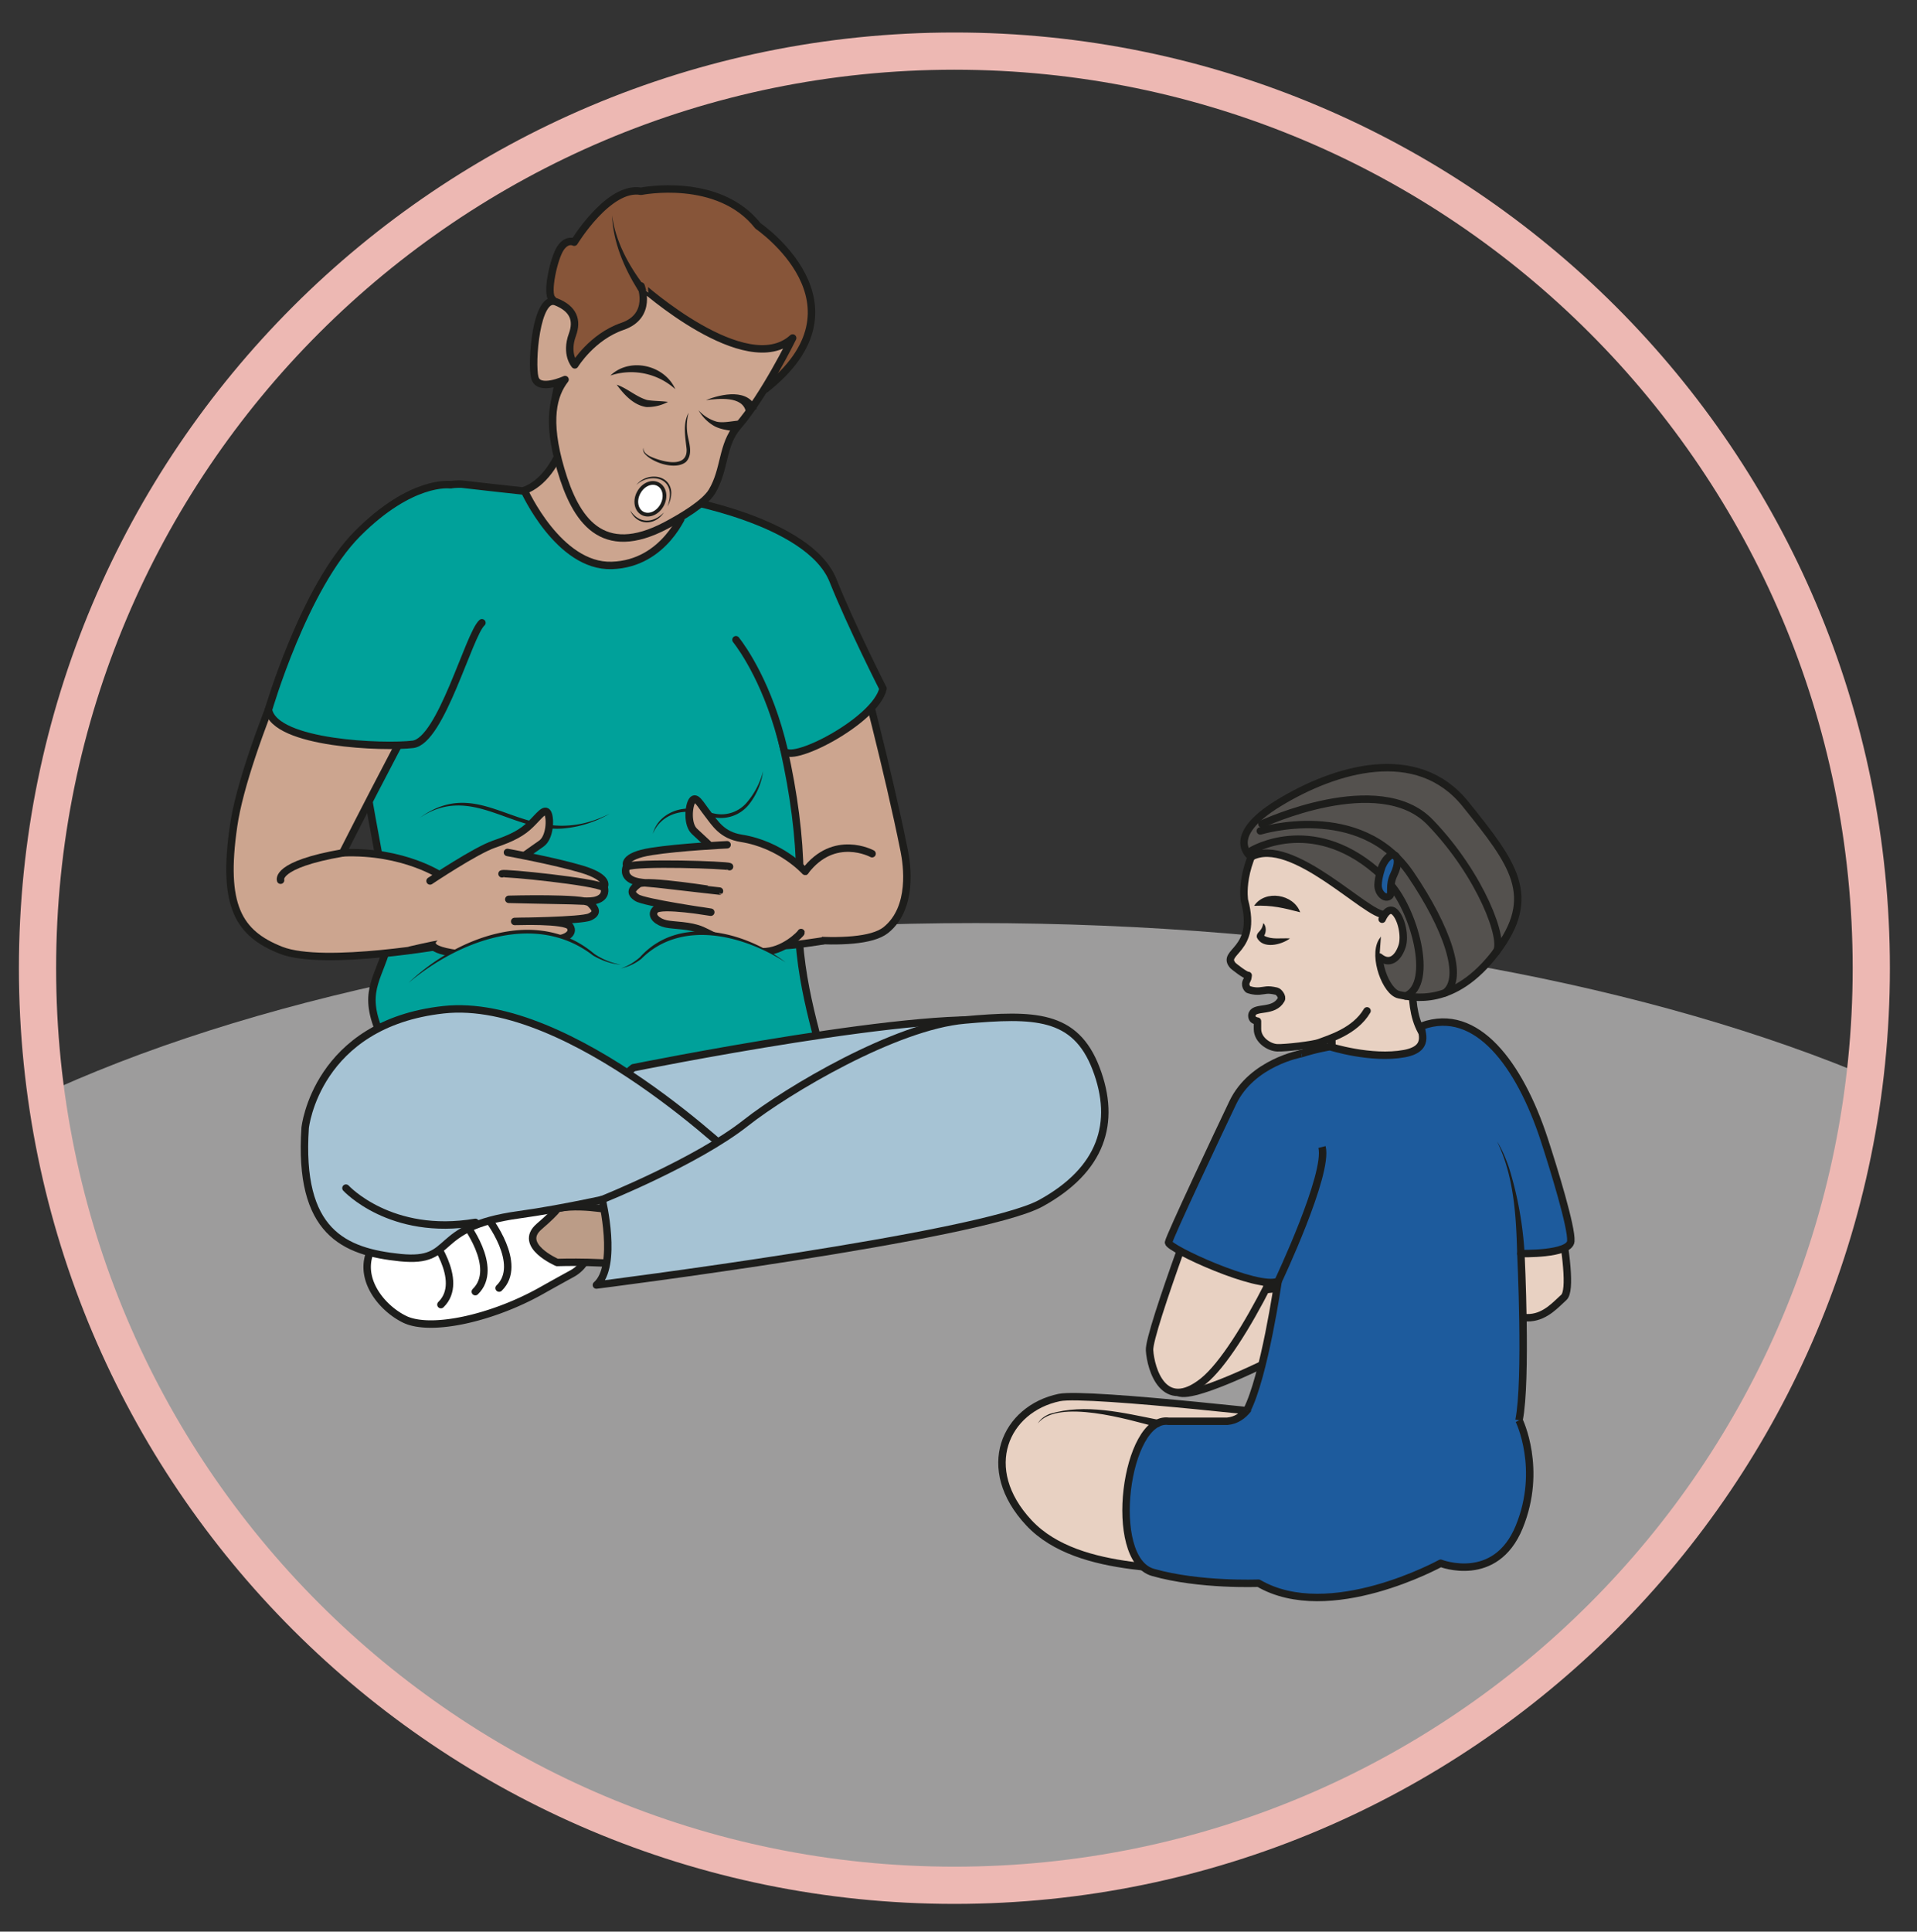 <?xml version="1.0" encoding="UTF-8" standalone="no"?><svg xmlns="http://www.w3.org/2000/svg" xml:space="preserve" viewBox="0 0 343.33 345.88"><rect x="0" y="0" width="343.33" height="345.88" fill="#333333" stroke="none"/><defs><clipPath id="a" clipPathUnits="userSpaceOnUse"><path d="M5.04 129.42C5.04 61.4 60.19 6.24 128.23 6.24c68.03 0 123.19 55.15 123.19 123.18 0 68.04-55.16 123.2-123.2 123.2-68.03 0-123.18-55.16-123.18-123.2"/></clipPath><clipPath id="b" clipPathUnits="userSpaceOnUse"><path d="M0 259.4h257.5V0H0Z"/></clipPath></defs><g clip-path="url(#a)" transform="matrix(1.333 0 0 -1.333 0 345.88)"><path d="M0 0c0-37.41-74.7-67.74-166.86-67.74C-259-67.74-333.72-37.41-333.72 0s74.7 67.74 166.86 67.74C-74.7 67.74 0 37.41 0 0" style="fill:#9d9c9c;fill-opacity:1;fill-rule:nonzero;stroke:none" transform="translate(297.97 67.74)"/><path d="M0 0s3.86-14.48 6.02-25.3c.36-1.79 1.25-7.64-2.46-10.63-3.72-3-18.19-.4-18.19-.4l5.05 7.2s-2.63 9.45-1.3 9.36c0 0-.09 17.27-2.07 22.58" style="fill:#cca58f;fill-opacity:1;fill-rule:nonzero;stroke:#1d1d1b;stroke-width:1;stroke-linecap:round;stroke-linejoin:round;stroke-miterlimit:10;stroke-dasharray:none;stroke-opacity:1" transform="translate(115.47 170.48)"/><path d="M0 0s-10.84.82-14.03-14.14C-17.23-29.09-8.65-56.4-9.8-61.3c-1.15-4.9-3.54-6.48-1.45-11.81 2.1-5.33-4.29-8.63-4.29-8.63s64.33 1.36 63.98 4.26c-.35 2.9-3.76 11.94-3.13 21.35.63 9.41-1.67 22.05-6.05 34.31-4.39 12.27-4.5 18.74-8.34 18.73C27.08-3.12 0 0 0 0" style="fill:#00a19a;fill-opacity:1;fill-rule:nonzero;stroke:none" transform="translate(62.05 194.44)"/><path d="M0 0s-10.84.82-14.03-14.14C-17.23-29.09-8.65-56.4-9.8-61.3c-1.15-4.9-3.54-6.48-1.45-11.81 2.1-5.33-4.29-8.63-4.29-8.63s64.33 1.36 63.98 4.26c-.35 2.9-3.76 11.94-3.13 21.35.63 9.41-1.67 22.05-6.05 34.31-4.39 12.27-4.5 18.74-8.34 18.73C27.08-3.12 0 0 0 0Z" style="fill:none;stroke:#1d1d1b;stroke-width:1;stroke-linecap:round;stroke-linejoin:round;stroke-miterlimit:10;stroke-dasharray:none;stroke-opacity:1" transform="translate(62.05 194.44)"/><path d="M0 0a4.67 4.67 0 0 0-2.17-5.64 376.4 376.4 0 0 1-4.18-2.32c-6.55-3.67-14.82-5.53-18.34-3.8-4.5 2.22-8.96 9.37.93 13.91 1.24.57 2.64 1.04 4.13 1.44A28 28 0 0 0-.59 1.69z" style="fill:#fff;fill-opacity:1;fill-rule:nonzero;stroke:none" transform="translate(79.03 94.03)"/><path d="M0 0a4.67 4.67 0 0 0-2.17-5.64 376.4 376.4 0 0 1-4.18-2.32c-6.55-3.67-14.82-5.53-18.34-3.8-4.5 2.22-8.96 9.37.93 13.91 1.24.57 2.64 1.04 4.13 1.44A28 28 0 0 0-.59 1.69z" style="fill:none;stroke:#1d1d1b;stroke-width:1;stroke-linecap:round;stroke-linejoin:round;stroke-miterlimit:10;stroke-dasharray:none;stroke-opacity:1" transform="translate(79.03 94.03)"/><path d="M0 0s4.88-6.2 1.56-9.42" style="fill:none;stroke:#1d1d1b;stroke-width:1;stroke-linecap:round;stroke-linejoin:round;stroke-miterlimit:10;stroke-dasharray:none;stroke-opacity:1" transform="translate(65.5 95.87)"/><path d="M0 0s4.88-6.2 1.56-9.42" style="fill:none;stroke:#1d1d1b;stroke-width:1;stroke-linecap:round;stroke-linejoin:round;stroke-miterlimit:10;stroke-dasharray:none;stroke-opacity:1" transform="translate(62.3 95.39)"/><path d="M0 0s4.88-6.2 1.56-9.42" style="fill:none;stroke:#1d1d1b;stroke-width:1;stroke-linecap:round;stroke-linejoin:round;stroke-miterlimit:10;stroke-dasharray:none;stroke-opacity:1" transform="translate(57.68 93.65)"/><path d="M0 0s-4.94 1.14-8.26.55c-2.57-.45 2.76 2.31-2.83-2.5C-14-4.47-8.67-6.77-8.67-6.77s7.62.26 10.57-.7C4.85-8.44 0 0 0 0" style="fill:#bb9c87;fill-opacity:1;fill-rule:nonzero;stroke:none" transform="translate(83.52 96.66)"/><path d="M0 0s-4.94 1.14-8.26.55c-2.57-.45 2.76 2.31-2.83-2.5C-14-4.47-8.67-6.77-8.67-6.77s7.62.26 10.57-.7C4.85-8.44 0 0 0 0Z" style="fill:none;stroke:#1d1d1b;stroke-width:1;stroke-linecap:round;stroke-linejoin:round;stroke-miterlimit:10;stroke-dasharray:none;stroke-opacity:1" transform="translate(83.52 96.66)"/><path d="M0 0s41.1 8.29 50.25 6.03c9.17-2.26-.52-15.98-15.05-18.25-14.53-2.26-34-2.52-37.48 2.74C-5.76-4.22 0 0 0 0" style="fill:#a6c3d4;fill-opacity:1;fill-rule:nonzero;stroke:none" transform="translate(85.09 116.05)"/><path d="M0 0s41.1 8.29 50.25 6.03c9.17-2.26-.52-15.98-15.05-18.25-14.53-2.26-34-2.52-37.48 2.74C-5.76-4.22 0 0 0 0Z" style="fill:none;stroke:#1d1d1b;stroke-width:1;stroke-linecap:round;stroke-linejoin:round;stroke-miterlimit:10;stroke-dasharray:none;stroke-opacity:1" transform="translate(85.09 116.05)"/><path d="M0 0s1.48 13.98 18.59 15.86C35.69 17.75 58.83-5 58.83-5s-18.07-5.03-30.13-6.68c-12.06-1.65-8.28-6.52-15.9-5.76C5.2-16.67-.94-14.02 0 0" style="fill:#a6c3d4;fill-opacity:1;fill-rule:nonzero;stroke:none" transform="translate(41 107.98)"/><path d="M0 0s1.48 13.98 18.59 15.86C35.69 17.75 58.83-5 58.83-5s-18.07-5.03-30.13-6.68c-12.06-1.65-8.28-6.52-15.9-5.76C5.2-16.67-.94-14.02 0 0Z" style="fill:none;stroke:#1d1d1b;stroke-width:1;stroke-linecap:round;stroke-linejoin:round;stroke-miterlimit:10;stroke-dasharray:none;stroke-opacity:1" transform="translate(41 107.98)"/><path d="M0 0s2.15-8.94-.77-11.48c0 0 51.52 6.51 59.7 10.98 8.16 4.48 10.23 10.8 7.43 18.11-2.8 7.32-8.35 7.33-17.64 6.51-9.3-.8-23.82-9.42-29.41-13.82C12.66 5.06 0 0 0 0" style="fill:#a6c3d4;fill-opacity:1;fill-rule:nonzero;stroke:none" transform="translate(80.9 98.34)"/><path d="M0 0s2.15-8.94-.77-11.48c0 0 51.52 6.51 59.7 10.98 8.16 4.48 10.23 10.8 7.43 18.11-2.8 7.32-8.35 7.33-17.64 6.51-9.3-.8-23.82-9.42-29.41-13.82C12.66 5.06 0 0 0 0Z" style="fill:none;stroke:#1d1d1b;stroke-width:1;stroke-linecap:round;stroke-linejoin:round;stroke-miterlimit:10;stroke-dasharray:none;stroke-opacity:1" transform="translate(80.9 98.34)"/><path d="M0 0s6-6.53 17.39-4.6" style="fill:none;stroke:#1d1d1b;stroke-width:1;stroke-linecap:round;stroke-linejoin:round;stroke-miterlimit:10;stroke-dasharray:none;stroke-opacity:1" transform="translate(46.48 99.88)"/><path d="M0 0s-1.37-9.12-6.6-11.05c0 0 4.63-10.3 11.76-10.07 7.14.22 9.75 7.25 9.75 7.25l2.4 7.4z" style="fill:#cca58f;fill-opacity:1;fill-rule:nonzero;stroke:none" transform="translate(77.04 204.64)"/><path d="M0 0s-1.37-9.12-6.6-11.05c0 0 4.63-10.3 11.76-10.07 7.14.22 9.75 7.25 9.75 7.25l2.4 7.4z" style="fill:none;stroke:#1d1d1b;stroke-width:1;stroke-linecap:round;stroke-linejoin:round;stroke-miterlimit:10;stroke-dasharray:none;stroke-opacity:1" transform="translate(77.04 204.64)"/><path d="M0 0s-10.2-21.5-11.73-32.14c-1.54-10.63.61-14.4 6.38-16.67 5.77-2.27 22.52.77 22.52.77l-.9 9.17s-5.1 3.49-13.34 3.15c0 0 12.8 25.3 17.19 31.81" style="fill:#cca58f;fill-opacity:1;fill-rule:nonzero;stroke:#1d1d1b;stroke-width:1;stroke-linecap:round;stroke-linejoin:round;stroke-miterlimit:10;stroke-dasharray:none;stroke-opacity:1" transform="translate(43.11 180.64)"/><path d="M0 0c-1.74-1.53-5.49-15.88-9.28-16.33-3.79-.46-18.53.03-19.4 4.64 0 0 4.77 16.46 12 23.7 7.23 7.23 12.36 6.53 12.36 6.53" style="fill:#00a19a;fill-opacity:1;fill-rule:nonzero;stroke:#1d1d1b;stroke-width:1;stroke-linecap:round;stroke-linejoin:round;stroke-miterlimit:10;stroke-dasharray:none;stroke-opacity:1" transform="translate(64.75 175.82)"/><path d="M0 0c.9-1.14 4.42-6.1 6.46-14.78.5-2.18 12.32 3.84 13.3 8.22 0 0-4.26 8.38-6.72 14.52C9.77 16.12-8.15 19-8.15 19" style="fill:#00a19a;fill-opacity:1;fill-rule:nonzero;stroke:#1d1d1b;stroke-width:1;stroke-linecap:round;stroke-linejoin:round;stroke-miterlimit:10;stroke-dasharray:none;stroke-opacity:1" transform="translate(98.88 173.54)"/><path d="M0 0s-5.1 2.78-9-2.37" style="fill:#cca58f;fill-opacity:1;fill-rule:nonzero;stroke:#1d1d1b;stroke-width:1;stroke-linecap:round;stroke-linejoin:round;stroke-miterlimit:10;stroke-dasharray:none;stroke-opacity:1" transform="translate(117.17 144.8)"/><path d="M0 0s-.82 2.08 8.35 3.67" style="fill:#cca58f;fill-opacity:1;fill-rule:nonzero;stroke:#1d1d1b;stroke-width:1;stroke-linecap:round;stroke-linejoin:round;stroke-miterlimit:10;stroke-dasharray:none;stroke-opacity:1" transform="translate(37.7 141.24)"/><path d="m0 0 .82 4.45s-.3 9-1.1 9.71c-.81.72.23 5.49 1.13 6.81.9 1.33 1.84.8 1.84.8s4.64 7.63 8.98 6.84c0 0 10.39 2.1 15.71-4.65 0 0 15.49-10.54 1-21.93 0 0-16.47 6.73-20.35 5.31C4.15 5.93 0 0 0 0" style="fill:#875539;fill-opacity:1;fill-rule:nonzero;stroke:none" transform="translate(74.46 205.17)"/><path d="m0 0 .82 4.45s-.3 9-1.1 9.71c-.81.72.23 5.49 1.13 6.81.9 1.33 1.84.8 1.84.8s4.64 7.63 8.98 6.84c0 0 10.39 2.1 15.71-4.65 0 0 15.49-10.54 1-21.93 0 0-16.47 6.73-20.35 5.31C4.15 5.93 0 0 0 0Z" style="fill:none;stroke:#1d1d1b;stroke-width:1;stroke-linecap:round;stroke-linejoin:round;stroke-miterlimit:10;stroke-dasharray:none;stroke-opacity:1" transform="translate(74.46 205.17)"/><path d="M0 0s-3.79-7.74-7.36-11.85c-2.17-2.5-1.7-5.78-3.47-8.75-.98-1.63-4.08-3.45-6.16-4.56-8.66-4.58-12.19.76-14.16 7.49-1.98 6.72-1 10.06.57 12.09 0 0-3.54-1.65-4.06.24-.52 1.88.15 11.27 2.85 10.2 2.34-.93 2.9-2.47 2.2-4.4-.97-2.64.32-4.07.32-4.07s2.3 3.77 6.39 5.17 2.51 5.43 2.51 5.43S-6.25-5.66 0 0" style="fill:#cca58f;fill-opacity:1;fill-rule:nonzero;stroke:none" transform="translate(106.5 214.07)"/><path d="M0 0s-3.79-7.74-7.36-11.85c-2.17-2.5-1.7-5.78-3.47-8.75-.98-1.63-4.08-3.45-6.16-4.56-8.66-4.58-12.19.76-14.16 7.49-1.98 6.72-1 10.06.57 12.09 0 0-3.54-1.65-4.06.24-.52 1.88.15 11.27 2.85 10.2 2.34-.93 2.9-2.47 2.2-4.4-.97-2.64.32-4.07.32-4.07s2.3 3.77 6.39 5.17 2.51 5.43 2.51 5.43S-6.25-5.66 0 0z" style="fill:none;stroke:#1d1d1b;stroke-width:1;stroke-linecap:round;stroke-linejoin:round;stroke-miterlimit:10;stroke-dasharray:none;stroke-opacity:1" transform="translate(106.5 214.07)"/><path d="M0 0a6.93 6.93 0 0 1-.09-3.23c.22-1.07.64-2.4-.25-3.36-1.37-1.17-4.51-.14-5.56 1.09-.18.22-.27.54-.16.8-.08-.58.46-.94.91-1.17 1.48-.68 5.02-1.7 4.88.98C-.43-3.31-.82-1.5 0 0" style="fill:#1d1d1b;fill-opacity:1;fill-rule:nonzero;stroke:none" transform="translate(92.52 204.03)"/><path d="M0 0c2.13.84 5.76 1.64 6.82-1.19l-1.46-.36C4.92.58 1.7.2 0 0" style="fill:#1d1d1b;fill-opacity:1;fill-rule:nonzero;stroke:none" transform="translate(94.85 205.73)"/><path d="M0 0a8.86 8.86 0 0 1-8.72 1.83C-6.12 4.33-1.44 3.26 0 0" style="fill:#1d1d1b;fill-opacity:1;fill-rule:nonzero;stroke:none" transform="translate(90.73 207.2)"/><path d="M0 0c-1.04.18-2.15.25-3.1.73-.96.52-1.7 1.3-2.2 2.17a5.28 5.28 0 0 1 2.45-1.54C-2 1.17-.91 1.42 0 1.5V0" style="fill:#1d1d1b;fill-opacity:1;fill-rule:nonzero;stroke:none" transform="translate(99.15 201.47)"/><path d="M0 0a5.82 5.82 0 0 0-2.92-.69c-1.7.25-3 1.67-3.97 3C-5.42 1.8-4.26.67-2.8.25-1.89.1-.97.13 0 0" style="fill:#1d1d1b;fill-opacity:1;fill-rule:nonzero;stroke:none" transform="translate(89.75 205.49)"/><path d="M0 0c.47-3.5 2.2-6.68 4.3-9.46.4-.55-.47-1.14-.83-.56C1.6-7.01.14-3.57 0 0" style="fill:#1d1d1b;fill-opacity:1;fill-rule:nonzero;stroke:none" transform="translate(82.23 230.55)"/><path d="M0 0s3.5 2.83 8.32 1.54c4.81-1.3 9.35-5 17.24-.96" style="fill:#00a19a;fill-opacity:1;fill-rule:nonzero;stroke:none" transform="translate(56.37 149.6)"/><path d="M0 0c8.91 6.48 14.2-5.1 25.56.58a14.98 14.98 0 0 0-6.36-2C12.2-1.89 6.88 4.64 0 0" style="fill:#1d1d1b;fill-opacity:1;fill-rule:nonzero;stroke:none" transform="translate(56.37 149.6)"/><path d="M0 0s1.34 4.64 7.36 2.69C13.4.74 14.81 8.4 14.81 8.4" style="fill:#00a19a;fill-opacity:1;fill-rule:nonzero;stroke:none" transform="translate(87.72 147.47)"/><path d="M0 0c.62 2.54 3.54 3.84 6 3.25.8-.12 1.6-.4 2.38-.55 1.54-.3 3.16.26 4.2 1.46a10.54 10.54 0 0 1 2.23 4.25 9.22 9.22 0 0 0-1.93-4.5A4.83 4.83 0 0 0 8.3 2.2c-.85.18-1.6.45-2.38.6C3.56 3.36.94 2.39 0 0" style="fill:#1d1d1b;fill-opacity:1;fill-rule:nonzero;stroke:none" transform="translate(87.72 147.47)"/><path d="M0 0s6.12 4.1 8.62 4.95c2.5.85 3.77 1.55 4.9 2.66 1.14 1.11 1.9 2.26 2.3 1.5.4-.77.28-3.28-.85-4.08L12.9 3.57s-3.11-6.3-4-7.98C8.03-6.11 1.52-8.46.95-8.52c-.57-.06-3.54-.75-3.54-.75" style="fill:#cca58f;fill-opacity:1;fill-rule:nonzero;stroke:#1d1d1b;stroke-width:1;stroke-linecap:round;stroke-linejoin:round;stroke-miterlimit:10;stroke-dasharray:none;stroke-opacity:1" transform="translate(57.78 141.14)"/><path d="M0 0s6.25-1.14 9.95-2.24c3.94-1.18 3.03-2.38 3.03-2.38s.4-1.03-.56-1.58c-.95-.55-2.13-.29-4.64-.26-2.5.04-7.6.16-7.6.16s10.11.28 10.9-.5c.8-.79 1.1-1.33-.01-1.86S.97-9.27.97-9.27s6.83.25 7.44-.68c.6-.94-.62-1.6-1.7-1.68-1.07-.08-3.17.28-4.9-.2-1.44-.41-5.5-2.12-8.38-1.79-2.86.34-3.45.96-3.41 1.07" style="fill:#cca58f;fill-opacity:1;fill-rule:nonzero;stroke:#1d1d1b;stroke-width:1;stroke-linecap:round;stroke-linejoin:round;stroke-miterlimit:10;stroke-dasharray:none;stroke-opacity:1" transform="translate(68.18 144.97)"/><path d="M0 0c.33.19 12.46-1.04 13.61-1.82" style="fill:#cca58f;fill-opacity:1;fill-rule:nonzero;stroke:#1d1d1b;stroke-width:1;stroke-linecap:round;stroke-linejoin:round;stroke-miterlimit:10;stroke-dasharray:none;stroke-opacity:1" transform="translate(67.45 142.1)"/><path d="M0 0s-3.23 3.6-8.58 4.44c-2.6.41-3.53 2.04-4.5 3.29-.98 1.25-1.58 2.49-2.08 1.78-.5-.7-.72-3.2.3-4.14L-13 3.64s2.24-6.65 2.89-8.45c.64-1.79 6.78-4.99 7.34-5.13.56-.13 5.16.6 5.16.6" style="fill:#cca58f;fill-opacity:1;fill-rule:nonzero;stroke:#1d1d1b;stroke-width:1;stroke-linecap:round;stroke-linejoin:round;stroke-miterlimit:10;stroke-dasharray:none;stroke-opacity:1" transform="translate(108.17 142.43)"/><path d="M0 0s-6.35-.3-10.16-.9c-4.06-.64-3.32-1.95-3.32-1.95s-.53-.97.34-1.65c.87-.66 2.08-.56 4.57-.86 2.49-.3 7.55-.86 7.55-.86S-11-4.6-11.89-5.27c-.9-.67-1.25-1.17-.23-1.84 1.03-.67 9.93-1.95 9.93-1.95s-6.75 1.16-7.47.31c-.72-.84.4-1.65 1.46-1.88 1.06-.23 3.18-.15 4.83-.86 1.37-.6 5.18-2.83 8.07-2.88 2.88-.05 5.26 2.47 5.24 2.58" style="fill:#cca58f;fill-opacity:1;fill-rule:nonzero;stroke:#1d1d1b;stroke-width:1;stroke-linecap:round;stroke-linejoin:round;stroke-miterlimit:10;stroke-dasharray:none;stroke-opacity:1" transform="translate(97.69 146)"/><path d="M0 0c-.3.23-12.49.63-13.73 0" style="fill:#cca58f;fill-opacity:1;fill-rule:nonzero;stroke:#1d1d1b;stroke-width:1;stroke-linecap:round;stroke-linejoin:round;stroke-miterlimit:10;stroke-dasharray:none;stroke-opacity:1" transform="translate(98.02 143.06)"/><path d="M0 0s6.66 6.28 14.75 6.86c8.1.58 8.78-3.8 13.77-4.42" style="fill:#00a19a;fill-opacity:1;fill-rule:nonzero;stroke:none" transform="translate(54.89 127.45)"/><path d="M0 0c6.42 6.12 17.35 10.35 24.95 3.9a9.28 9.28 0 0 1 3.57-1.46c-1.3.1-2.57.57-3.71 1.22C17.1 9.65 6.7 5.64 0 0" style="fill:#1d1d1b;fill-opacity:1;fill-rule:nonzero;stroke:none" transform="translate(54.89 127.45)"/><path d="M0 0s-5.73 4.24-12 3.92c-6.27-.31-6.37-3.78-10.14-4.74" style="fill:#00a19a;fill-opacity:1;fill-rule:nonzero;stroke:none" transform="translate(105.54 130.21)"/><path d="M0 0c-5.7 3.67-14.05 5.8-19.38.46a6.68 6.68 0 0 0-2.76-1.28c.97.3 1.83.85 2.58 1.5C-14.36 6.46-5.46 4.18 0 0" style="fill:#1d1d1b;fill-opacity:1;fill-rule:nonzero;stroke:none" transform="translate(105.54 130.21)"/><path d="M0 0c-.6-1.07-.38-2.33.48-2.8.86-.48 2.04.01 2.63 1.08.6 1.08.38 2.33-.48 2.8C1.77 1.57.59 1.09 0 0" style="fill:#fff;fill-opacity:1;fill-rule:nonzero;stroke:none" transform="translate(85.83 193.33)"/><path d="M0 0c-.6-1.07-.38-2.33.48-2.8.86-.48 2.04.01 2.63 1.08.6 1.08.38 2.33-.48 2.8C1.77 1.57.59 1.09 0 0Z" style="fill:none;stroke:#1d1d1b;stroke-width:.5;stroke-linecap:round;stroke-linejoin:round;stroke-miterlimit:10;stroke-dasharray:none;stroke-opacity:1" transform="translate(85.83 193.33)"/><path d="M0 0c1.3 1.73 4.53 1.55 4.7-.94a3.79 3.79 0 0 0-.5-1.93c.22.62.36 1.28.3 1.92C4.25 1.33 1.36 1.38 0 0" style="fill:#1d1d1b;fill-opacity:1;fill-rule:nonzero;stroke:none" transform="translate(85.49 194.31)"/><path d="M0 0c1.21-1.83 3.07-1.8 4.56-.3C3.36-2.13.89-2.13 0 0" style="fill:#1d1d1b;fill-opacity:1;fill-rule:nonzero;stroke:none" transform="translate(84.65 190.94)"/><path d="M0 0s-1.35-6.8 1.98-10.14c3.45-3.5 0-5.46 0-5.46s-7.1-4.56-11.29-2.72c-4.19 1.85-3.29 2.56-3.29 2.56s3.65 6.5-.39 9.61C-17.03-3.03.01 5.46 0 0" style="fill:#e8d1c2;fill-opacity:1;fill-rule:nonzero;stroke:none" transform="translate(190.04 129.67)"/><path d="M0 0s-1.35-6.8 1.98-10.14c3.45-3.5 0-5.46 0-5.46s-7.1-4.56-11.29-2.72c-4.19 1.85-3.29 2.56-3.29 2.56s3.65 6.5-.39 9.61C-17.03-3.03.01 5.46 0 0Z" style="fill:none;stroke:#1d1d1b;stroke-width:1;stroke-linecap:round;stroke-linejoin:round;stroke-miterlimit:10;stroke-dasharray:none;stroke-opacity:1" transform="translate(190.04 129.67)"/><path d="M0 0s-30.25 3.52-34.02 2.74c-7.26-1.52-10.9-9.54-4.07-16.84 6.84-7.3 21.25-5.57 25.67-7.05C-8-22.63 0 0 0 0" style="fill:#e8d1c2;fill-opacity:1;fill-rule:nonzero;stroke:none" transform="translate(176.34 69.01)"/><path d="M0 0s-30.25 3.52-34.02 2.74c-7.26-1.52-10.9-9.54-4.07-16.84 6.84-7.3 21.25-5.57 25.67-7.05C-8-22.63 0 0 0 0Z" style="fill:none;stroke:#1d1d1b;stroke-width:1;stroke-linecap:round;stroke-linejoin:round;stroke-miterlimit:10;stroke-dasharray:none;stroke-opacity:1" transform="translate(176.34 69.01)"/><path d="M0 0s3.2-6.53.02-14.31-10.56-4.88-10.56-4.88-14.94-8.23-24.47-2.68c0 0-7.93-.33-14.18 1.45-6.25 1.77-3.66 21.06 2.1 20.3h7.88c4.74.43 5 9.08 6.26 11.81" style="fill:#1d5b9d;fill-opacity:1;fill-rule:nonzero;stroke:#1d1d1b;stroke-width:1;stroke-linecap:butt;stroke-linejoin:round;stroke-miterlimit:10;stroke-dasharray:none;stroke-opacity:1" transform="translate(204.1 68.68)"/><path d="M0 0s-12.81-6.71-15.07-5.62c-2.25 1.1 3.7 10.48 5.32 11.86 1.63 1.38 11.3 3.64 11.44.49C1.83 3.57 0 0 0 0" style="fill:#e8d1c2;fill-opacity:1;fill-rule:nonzero;stroke:none" transform="translate(173.39 78.05)"/><path d="M0 0s-12.81-6.71-15.07-5.62c-2.25 1.1 3.7 10.48 5.32 11.86 1.63 1.38 11.3 3.64 11.44.49C1.83 3.57 0 0 0 0Z" style="fill:none;stroke:#1d1d1b;stroke-width:1;stroke-linecap:round;stroke-linejoin:round;stroke-miterlimit:10;stroke-dasharray:none;stroke-opacity:1" transform="translate(173.39 78.05)"/><path d="M0 0s-8.6-22.53-8.43-25c.16-2.49 1.87-8.42 7.2-4.16 5.32 4.27 13.5 22 13.17 24.37C11.62-2.42 0 0 0 0" style="fill:#e8d1c2;fill-opacity:1;fill-rule:nonzero;stroke:none" transform="translate(162.88 103.09)"/><path d="M0 0s-8.6-22.53-8.43-25c.16-2.49 1.87-8.42 7.2-4.16 5.32 4.27 13.5 22 13.17 24.37C11.62-2.42 0 0 0 0Z" style="fill:none;stroke:#1d1d1b;stroke-width:1;stroke-linecap:round;stroke-linejoin:round;stroke-miterlimit:10;stroke-dasharray:none;stroke-opacity:1" transform="translate(162.88 103.09)"/><path d="M0 0s4.74-19.45 2.77-21.2c-1.98-1.75-5.61-6.74-13.31 3.7C-18.24-7.07 0 0 0 0" style="fill:#e8d1c2;fill-opacity:1;fill-rule:nonzero;stroke:none" transform="translate(207.34 106.4)"/><path d="M0 0s4.74-19.45 2.77-21.2c-1.98-1.75-5.61-6.74-13.31 3.7C-18.24-7.07 0 0 0 0Z" style="fill:none;stroke:#1d1d1b;stroke-width:1;stroke-linecap:round;stroke-linejoin:round;stroke-miterlimit:10;stroke-dasharray:none;stroke-opacity:1" transform="translate(207.34 106.4)"/><path d="M0 0c2.38 4.6 4.22 17.37 4.22 17.37-.43-2-6.08 2.6-6.18 3.73-.1 1.12.48 17.11 1.79 21.3 1.57 5 11.37 6.49 11.37 6.49s5.52-1.76 10-.93c3.95.73 1.78 3.5 2.38 3.72 7.3 2.63 13.09-5.17 16.4-15.27 1.32-4.05 3.71-11.82 3.57-13.65-.15-1.83-6.71-1.66-6.71-1.66s.83-17.02-.25-22.4" style="fill:#1d5b9d;fill-opacity:1;fill-rule:nonzero;stroke:#1d1d1b;stroke-width:1;stroke-linecap:butt;stroke-linejoin:round;stroke-miterlimit:10;stroke-dasharray:none;stroke-opacity:1" transform="translate(167.5 69.99)"/><path d="M0 0c-.13 5.08-.43 10.44-2.7 15.08.69-1.1 1.19-2.31 1.61-3.54A48.57 48.57 0 0 0 1 .02c.04-.68-1-.7-1-.02" style="fill:#1d1d1b;fill-opacity:1;fill-rule:nonzero;stroke:none" transform="translate(203.84 91.07)"/><path d="M0 0s-6.63-1.17-9.22-6.59c-1.7-3.55-8.51-17.98-8.63-18.77-.11-.78 12.1-6.4 14.72-5.22 0 0 6.82 14.4 5.9 18.04" style="fill:#1d5b9d;fill-opacity:1;fill-rule:nonzero;stroke:#1d1d1b;stroke-width:1;stroke-linecap:butt;stroke-linejoin:round;stroke-miterlimit:10;stroke-dasharray:none;stroke-opacity:1" transform="translate(174.85 117.94)"/><path d="M0 0s-13.8 3.85-16.03 0" style="fill:#e8d1c2;fill-opacity:1;fill-rule:nonzero;stroke:none" transform="translate(155.48 68.28)"/><path d="M0 0c-3.65.96-13.21 3.84-15.9.48.35.62.98 1.03 1.62 1.28C-9.54 3.17-4.46 1.9.27.96.93.8.66-.2 0 0" style="fill:#1d1d1b;fill-opacity:1;fill-rule:nonzero;stroke:none" transform="translate(155.35 67.8)"/><path d="M0 0s3.54 4.43 4.81 8.79C6.5 14.57 5.93 17.29.53 19.4c-9.47 3.71-16.93 6.97-18.22 5.5 0 0-3.1-1.8-3.42-2.2-4.4-5.49-3.53-10.29-3.53-10.29 1.86-6.9-3.31-6.8-1.51-8.77 0 0 1.66-1.36 2.01-1.29 0 0-.05-.47-.14-.6-.5-.77.14-1.28.14-1.28s.67-.28 1.5-.22c.89.07 1 .28 2.32-.02.27-.06.85-.73.61-1.14-1-1.75-3.44-.88-3.88-1.89-.13-.31 0-.74.26-.85.47-.2.44-.14.44-.14v-1.07c.01-1.5 1.6-2.47 2.65-2.51 1.05-.05 4.87.39 5.66.7 1.22.48 4.78 1.47 6.41 4.26" style="fill:#e8d1c2;fill-opacity:1;fill-rule:nonzero;stroke:#1d1d1b;stroke-width:1;stroke-linecap:round;stroke-linejoin:round;stroke-miterlimit:10;stroke-dasharray:none;stroke-opacity:1" transform="translate(191.84 126.1)"/><path d="M0 0c1.47 2.21 5.31 1.58 6.19-.87C3.95-.29 2.42.1 0 0" style="fill:#1d1d1b;fill-opacity:1;fill-rule:nonzero;stroke:none" transform="translate(168.5 137.8)"/><path d="M0 0c-1.14-.87-3.72-1.51-4.46.16-.04.35.1.5.25.68.38.37.52.67.63 1.22.43-.43.4-1.24.1-1.71-.08-.1-.06-.25-.04-.02-.08.22 0 .04.07.02C-2.45-.19-1.28.07 0 0" style="fill:#1d1d1b;fill-opacity:1;fill-rule:nonzero;stroke:none" transform="translate(173.32 133.42)"/><path d="M0 0s-3.78 2.67 3.75 7.25c7.54 4.59 18.57 7.9 25.05-.14 6.47-8.04 9.82-12.38 4.12-19.9-5.7-7.52-11.3-6.07-13.04-5.73-1.75.35-3.5 5.1-2.29 7.15 0 0 3.02 3.99.38 3.63C15.7-8.06 5.49 2.94 0 0" style="fill:#54514e;fill-opacity:1;fill-rule:nonzero;stroke:none" transform="translate(168.09 144.37)"/><path d="M0 0s-3.78 2.67 3.75 7.25c7.54 4.59 18.57 7.9 25.05-.14 6.47-8.04 9.82-12.38 4.12-19.9-5.7-7.52-11.3-6.07-13.04-5.73-1.75.35-3.5 5.1-2.29 7.15 0 0 3.02 3.99.38 3.63C15.7-8.06 5.49 2.94 0 0Z" style="fill:none;stroke:#1d1d1b;stroke-width:1;stroke-linecap:butt;stroke-linejoin:round;stroke-miterlimit:10;stroke-dasharray:none;stroke-opacity:1" transform="translate(168.09 144.37)"/><path d="M0 0c1.1.63 9.5 4.86 18.34-4.2 3.46-3.54 6.3-13.72 2.37-15.34" style="fill:none;stroke:#1d1d1b;stroke-width:1;stroke-linecap:round;stroke-linejoin:round;stroke-miterlimit:10;stroke-dasharray:none;stroke-opacity:1" transform="translate(168.16 145.22)"/><path d="M0 0s-.52-1.42-.55-2.5c-.03-1.12.97-2.05 1.58-1.46.33.33-.15 1.4.54 2.82C2.94 1.68 1.16 2.57 0 0" style="fill:#1d5b9c;fill-opacity:1;fill-rule:nonzero;stroke:none" transform="translate(185.7 143.12)"/><path d="M0 0s-.52-1.42-.55-2.5c-.03-1.12.97-2.05 1.58-1.46.33.33-.15 1.4.54 2.82C2.94 1.68 1.16 2.57 0 0Z" style="fill:none;stroke:#1d1d1b;stroke-width:1;stroke-linecap:round;stroke-linejoin:round;stroke-miterlimit:10;stroke-dasharray:none;stroke-opacity:1" transform="translate(185.7 143.12)"/><path d="M0 0s13.43 4.14 20.19-5.8c4.88-7.18 7.3-14 4.62-15.96" style="fill:none;stroke:#1d1d1b;stroke-width:1;stroke-linecap:round;stroke-linejoin:round;stroke-miterlimit:10;stroke-dasharray:none;stroke-opacity:1" transform="translate(169.33 147.86)"/><path d="M0 0s15.75 7.35 22.6.23c6.86-7.12 10.1-15.95 8.86-17.44" style="fill:none;stroke:#1d1d1b;stroke-width:1;stroke-linecap:round;stroke-linejoin:round;stroke-miterlimit:10;stroke-dasharray:none;stroke-opacity:1" transform="translate(169.55 148.79)"/><path d="M0 0s.75 1.82 1.67.99c.93-.84 1.46-3.28 1-4.65C2.08-5.4.92-6.14-.36-5.08" style="fill:#e8d1c2;fill-opacity:1;fill-rule:nonzero;stroke:#1d1d1b;stroke-width:1;stroke-linecap:round;stroke-linejoin:round;stroke-miterlimit:10;stroke-dasharray:none;stroke-opacity:1" transform="translate(185.7 136)"/></g><g clip-path="url(#b)" transform="matrix(1.333 0 0 -1.333 0 345.88)"><path d="M0 0c0-68.03-55.15-123.19-123.19-123.19-68.03 0-123.19 55.15-123.19 123.19 0 68.03 55.16 123.19 123.2 123.19C-55.16 123.19 0 68.03 0 0Z" style="fill:none;stroke:#edb8b3;stroke-width:5;stroke-linecap:butt;stroke-linejoin:miter;stroke-miterlimit:10;stroke-dasharray:none;stroke-opacity:1" transform="translate(251.42 129.42)"/></g></svg>
